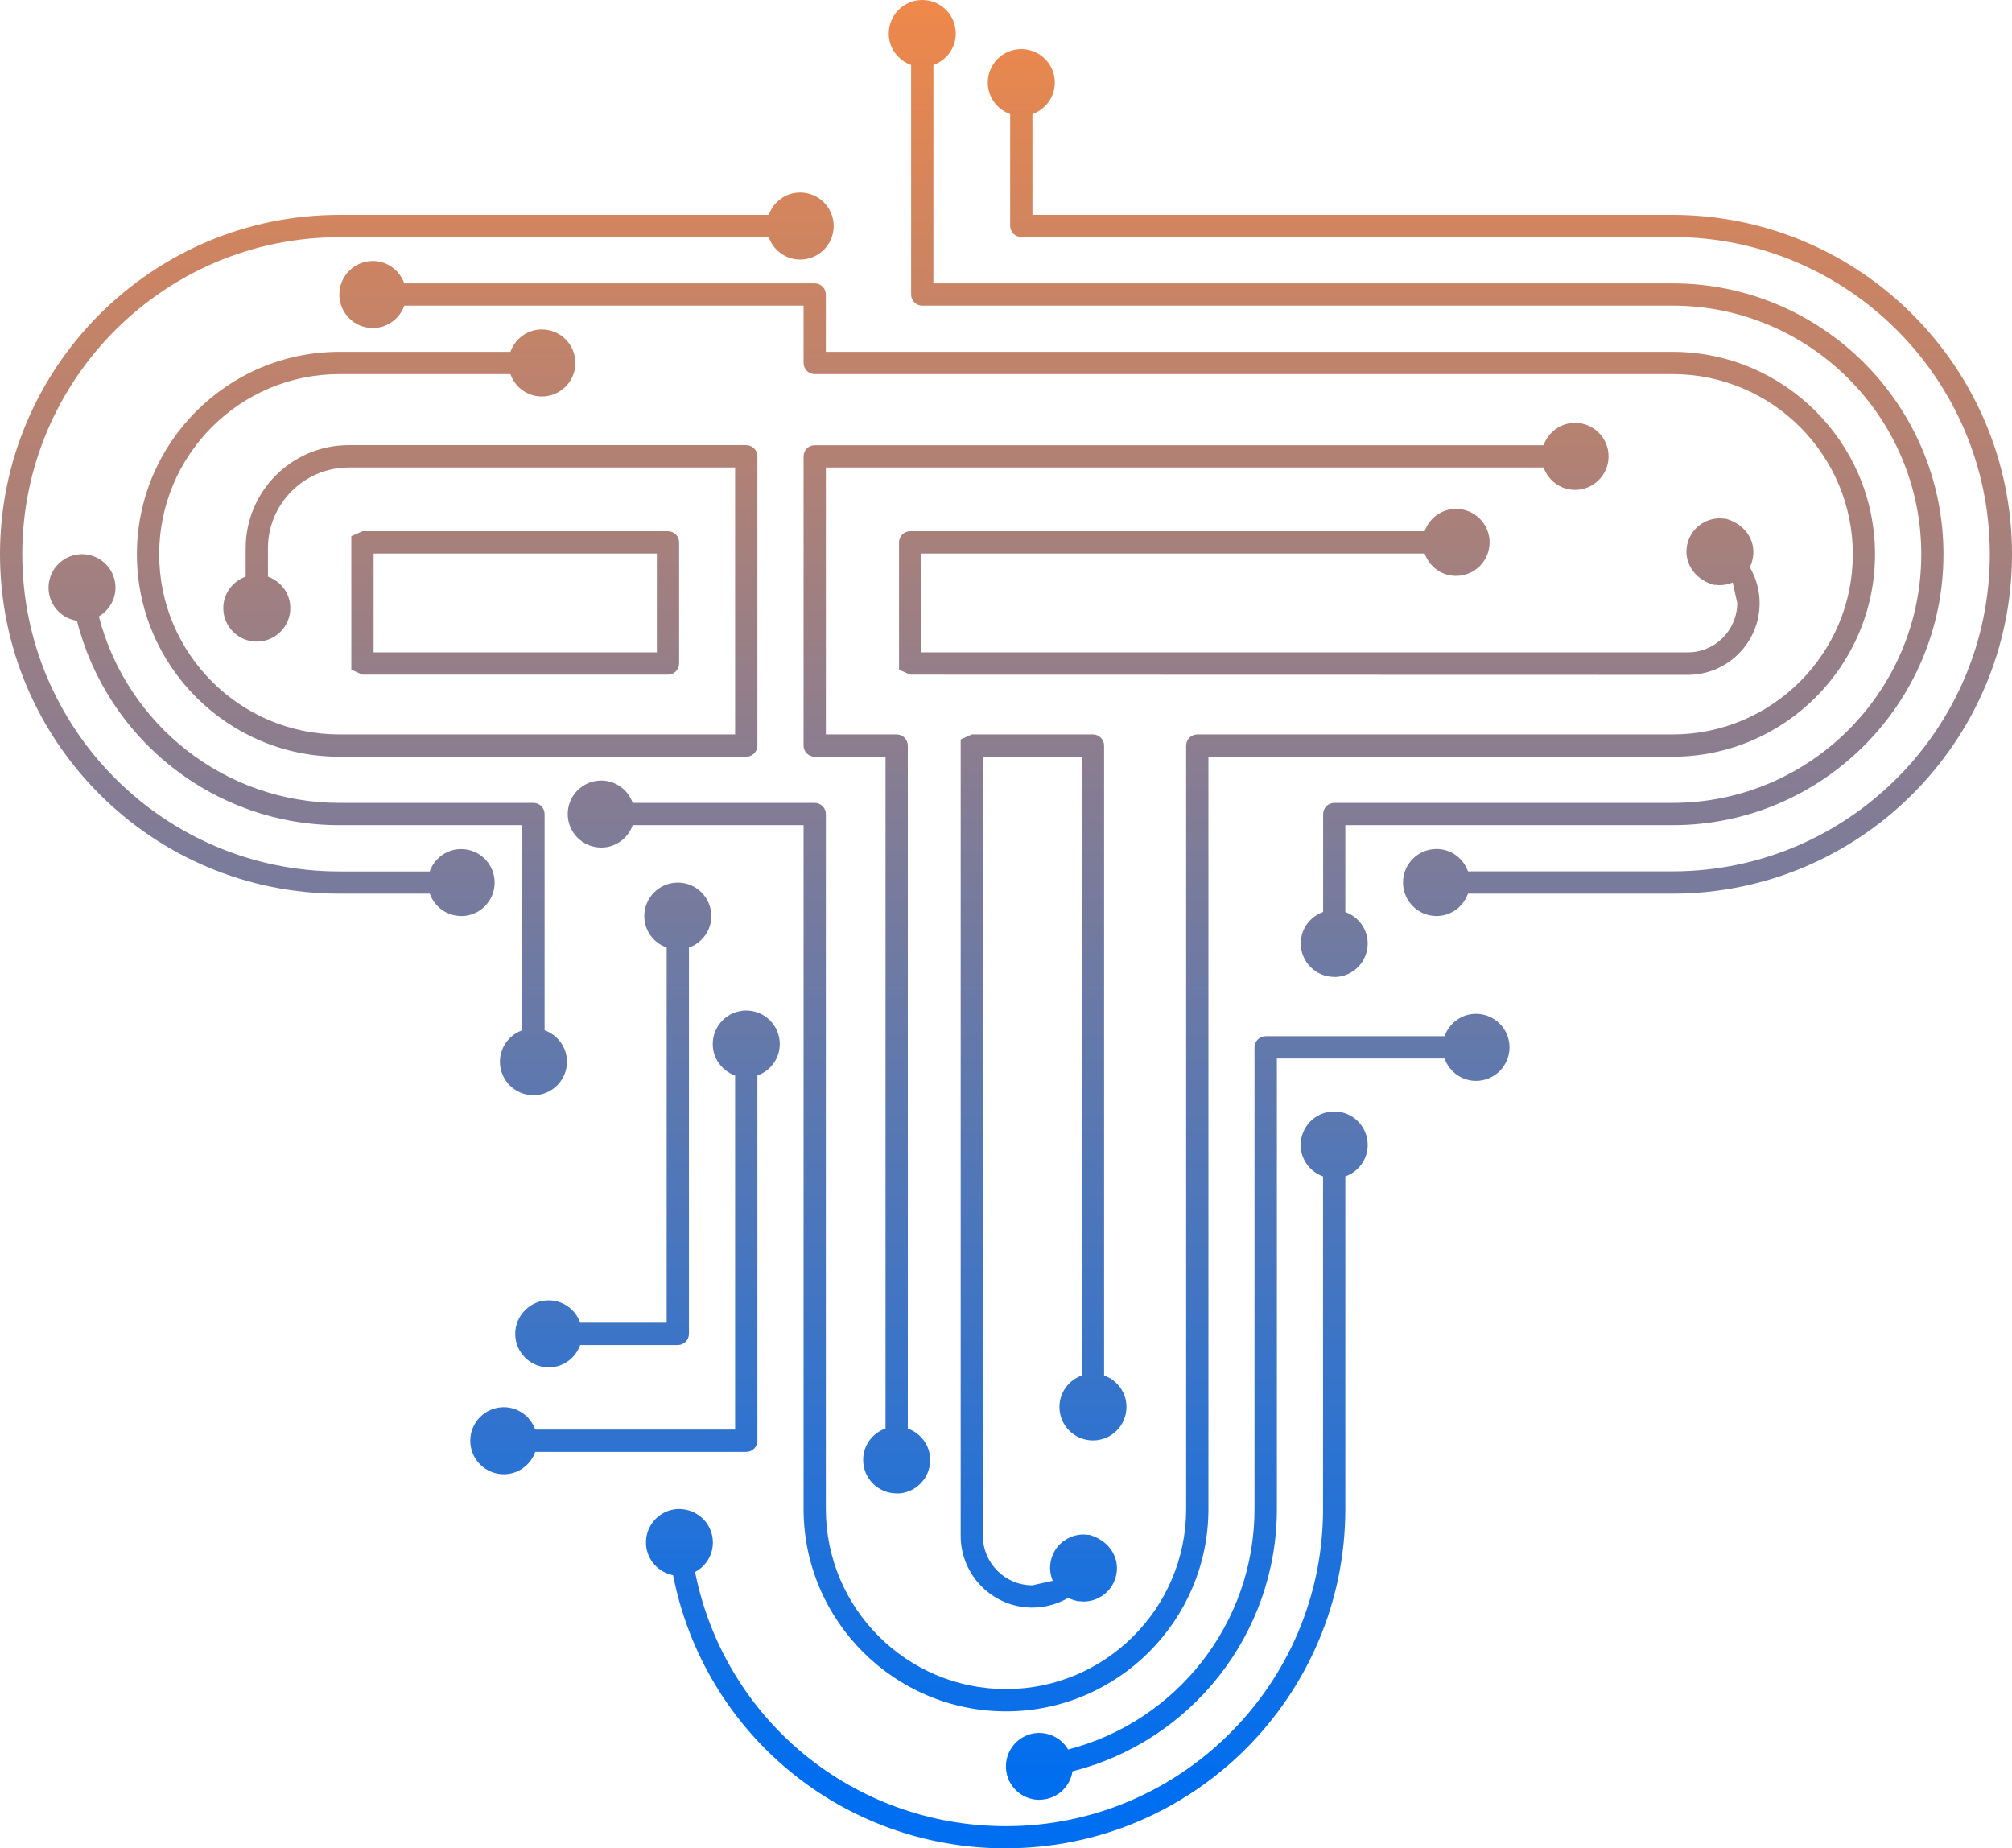 <?xml version="1.0" encoding="UTF-8" standalone="no"?><svg xmlns="http://www.w3.org/2000/svg" xmlns:xlink="http://www.w3.org/1999/xlink" fill="#000000" height="195.75" stroke="#000000" stroke-linecap="square" stroke-miterlimit="10" width="213.1"><g><defs><linearGradient gradientTransform="scale(198.081) rotate(90 .289 .25)" gradientUnits="userSpaceOnUse" id="a" spreadMethod="pad" x1="0" x2="1" y1="0" y2="0"><stop offset="0%" stop-color="#fa8942"/><stop offset="99%" stop-color="#006ef0"/><stop offset="100%" stop-color="#006ef0"/></linearGradient></defs><g fill="url(#a)" stroke="url(#a)"><path d="M106.55 195.75c-17.4 0-31.98-12.21-35.26-28.93-1.56-.3-2.78-1.63-2.87-3.29-.1-1.96 1.41-3.62 3.36-3.72l.12 0c1.94 0 3.5 1.47 3.6 3.37.07 1.42-.7 2.67-1.88 3.3 3.1 15.57 16.7 26.92 32.92 26.92 18.52 0 33.59-15.07 33.59-33.59V124.59c-1.38-.49-2.37-1.79-2.37-3.33 0-1.96 1.59-3.55 3.55-3.55s3.55 1.59 3.55 3.55c0 1.54-.99 2.84-2.37 3.33V159.8c0 19.82-16.12 35.94-35.94 35.94Zm3.53-5.14c-1.84 0-3.4-1.43-3.53-3.29-.14-1.95 1.33-3.65 3.28-3.79l.17-.01c1.37 0 2.51.71 3.13 1.76 11.46-2.96 19.74-13.35 19.74-25.47V110.92c0-.65.53-1.18 1.18-1.18H153c.49-1.38 1.79-2.37 3.33-2.37 1.96 0 3.55 1.59 3.55 3.55s-1.59 3.55-3.55 3.55c-1.54 0-2.84-.99-3.33-2.37H135.24V159.8c0 13.26-9.09 24.62-21.65 27.79-.24 1.6-1.56 2.88-3.25 3l-.17.01ZM53.36 156.13c-1.96 0-3.55-1.59-3.55-3.55s1.59-3.55 3.55-3.55c1.54 0 2.84.99 3.33 2.37H77.86V113.9c-1.38-.49-2.37-1.79-2.37-3.33 0-1.96 1.59-3.55 3.55-3.55s3.55 1.59 3.55 3.55c0 1.54-.99 2.84-2.37 3.33v38.68c0 .65-.53 1.18-1.18 1.18H56.69c-.49 1.38-1.79 2.37-3.33 2.37Zm4.76-11.32c-1.96 0-3.55-1.59-3.55-3.55s1.59-3.55 3.55-3.55c1.54 0 2.84.99 3.33 2.37h9.16V100.35c-1.38-.49-2.37-1.79-2.37-3.33 0-1.96 1.59-3.55 3.55-3.55s3.55 1.59 3.55 3.55c0 1.54-.99 2.84-2.37 3.33v40.91c0 .65-.53 1.18-1.18 1.18H61.45c-.49 1.38-1.79 2.37-3.33 2.37Zm51.22 25.44c-4.19 0-7.59-3.41-7.59-7.6V78.31l1.18-.53h12.83c.65 0 1.18.53 1.18 1.18v66.71c1.38.49 2.37 1.79 2.37 3.33 0 1.96-1.59 3.55-3.55 3.55s-3.55-1.59-3.55-3.55c0-1.54.99-2.84 2.37-3.33V80.14H104.1v82.51c0 2.89 2.35 5.24 5.24 5.24l2.16-.48c-.3-.72-.38-1.54-.14-2.35.45-1.55 1.87-2.55 3.4-2.55l.66.05c2.21.65 3.29 2.62 2.74 4.5-.45 1.55-1.87 2.55-3.4 2.55l-.67-.05-.55-.16-.39-.18c-1.14.66-2.46 1.03-3.81 1.03ZM56.5 115.99c-1.96 0-3.55-1.59-3.55-3.55 0-1.54.99-2.84 2.37-3.33V87.39H35.94c-13.26 0-24.62-9.09-27.79-21.65-1.6-.24-2.88-1.56-3-3.25-.14-1.95 1.33-3.65 3.28-3.79l.09-.01.17 0c1.84 0 3.4 1.43 3.53 3.29.1 1.39-.63 2.64-1.75 3.3 2.96 11.46 13.35 19.75 25.47 19.75H56.5c.65 0 1.18.53 1.18 1.18v22.9c1.38.49 2.37 1.79 2.37 3.33 0 1.96-1.59 3.55-3.55 3.55Zm13.07-46.9V58.62h-30V69.09ZM38.39 71.45l-1.18-.53V56.79l1.18-.53H70.75c.65 0 1.18.53 1.18 1.18V70.27c0 .65-.53 1.18-1.18 1.18Zm58.01 0l-1.18-.53V57.44c0-.65.53-1.18 1.18-1.18h54.49c.49-1.38 1.79-2.37 3.33-2.37 1.96 0 3.55 1.59 3.55 3.55s-1.59 3.55-3.55 3.55c-1.54 0-2.84-.99-3.33-2.37H97.58V69.09h81.18c2.89 0 5.24-2.35 5.24-5.24l-.48-2.16c-.43.18-.9.28-1.39.28l-.64-.04c-2.2-.64-3.28-2.61-2.73-4.49.45-1.55 1.87-2.55 3.4-2.55l.67.05c2.21.65 3.29 2.62 2.74 4.5l-.06.22-.18.4c.66 1.14 1.04 2.45 1.04 3.81 0 4.19-3.41 7.6-7.6 7.6Zm-1.43 86.71c-1.96 0-3.55-1.59-3.55-3.55 0-1.54.99-2.84 2.37-3.33V80.14h-7.5c-.65 0-1.18-.53-1.18-1.18V48.33c0-.65.53-1.18 1.18-1.18h77.2c.49-1.38 1.79-2.37 3.33-2.37 1.96 0 3.55 1.59 3.55 3.55s-1.59 3.55-3.55 3.55c-1.54 0-2.84-.99-3.33-2.37H87.47V77.78h7.5c.65 0 1.18.53 1.18 1.18v72.33c1.38.49 2.37 1.79 2.37 3.33 0 1.96-1.59 3.55-3.55 3.55ZM35.94 80.14c-11.82 0-21.44-9.62-21.44-21.44s9.62-21.44 21.44-21.44H54.06c.49-1.38 1.79-2.37 3.33-2.37 1.96 0 3.55 1.59 3.55 3.55s-1.59 3.55-3.55 3.55c-1.54 0-2.84-.99-3.33-2.37H35.94c-10.52 0-19.08 8.56-19.08 19.08s8.56 19.08 19.08 19.08H77.86V49.51H36.93c-4.71 0-8.55 3.84-8.55 8.55v3.01c1.38.49 2.37 1.79 2.37 3.33 0 1.96-1.59 3.55-3.55 3.55s-3.55-1.59-3.55-3.55c0-1.54.99-2.84 2.37-3.33V58.05c0-6.01 4.89-10.91 10.9-10.91H79.04c.65 0 1.18.53 1.18 1.18V78.96c0 .65-.53 1.18-1.18 1.18Zm70.61 101.1c-11.82 0-21.44-9.62-21.44-21.44V87.39H67.01c-.49 1.38-1.79 2.37-3.33 2.37-1.96 0-3.55-1.59-3.55-3.55s1.59-3.55 3.55-3.55c1.54 0 2.84.99 3.33 2.37H86.29c.65 0 1.18.53 1.18 1.18V159.8c0 10.52 8.56 19.08 19.08 19.08s19.08-8.56 19.08-19.08V78.96c0-.65.53-1.18 1.18-1.18h50.35c10.52 0 19.08-8.56 19.08-19.08s-8.56-19.08-19.08-19.08H86.29c-.65 0-1.18-.53-1.18-1.18V32.37H42.82c-.49 1.38-1.79 2.37-3.33 2.37-1.96 0-3.55-1.59-3.55-3.55s1.59-3.55 3.55-3.55c1.54 0 2.84.99 3.33 2.37H86.29c.65 0 1.18.53 1.18 1.18v6.07h89.68c11.82 0 21.44 9.62 21.44 21.44s-9.62 21.44-21.44 21.44H127.99V159.8c0 11.82-9.62 21.44-21.44 21.44ZM48.85 97.01c-1.54 0-2.84-.99-3.33-2.37H35.94C16.12 94.65 0 78.52 0 58.7S16.12 22.76 35.94 22.76H81.42c.49-1.38 1.79-2.37 3.33-2.37 1.96 0 3.55 1.59 3.55 3.55s-1.59 3.55-3.55 3.55c-1.54 0-2.84-.99-3.33-2.37H35.94C17.42 25.12 2.36 40.18 2.36 58.7S17.42 92.29 35.94 92.29h9.57c.49-1.38 1.79-2.37 3.33-2.37 1.96 0 3.55 1.59 3.55 3.55s-1.59 3.55-3.55 3.55Zm103.3 0c-1.96 0-3.55-1.59-3.55-3.55s1.59-3.55 3.55-3.55c1.54 0 2.84.99 3.33 2.37h21.68c18.52 0 33.59-15.07 33.59-33.59s-15.07-33.59-33.59-33.59H108.17c-.65 0-1.18-.53-1.18-1.18V12.08c-1.38-.49-2.37-1.79-2.37-3.33 0-1.96 1.59-3.55 3.55-3.55s3.55 1.59 3.55 3.55c0 1.54-.99 2.84-2.37 3.33V22.76h67.81c19.82 0 35.94 16.12 35.94 35.94s-16.12 35.94-35.94 35.94H155.48c-.49 1.38-1.79 2.37-3.33 2.37Zm-10.83 6.45c-1.96 0-3.55-1.59-3.55-3.55 0-1.54.99-2.84 2.37-3.33V86.21c0-.65.53-1.18 1.18-1.18h35.84c14.52 0 26.33-11.81 26.33-26.33s-11.81-26.33-26.33-26.33H97.68c-.65 0-1.18-.53-1.18-1.18V6.88c-1.38-.49-2.37-1.79-2.37-3.33C94.14 1.59 95.72 0 97.68 0s3.55 1.59 3.55 3.55c0 1.54-.99 2.84-2.37 3.33V30.01h78.29c15.82 0 28.69 12.87 28.69 28.69s-12.87 28.69-28.69 28.69H142.49v9.2c1.38.49 2.37 1.79 2.37 3.33 0 1.96-1.59 3.55-3.55 3.55Zm0 0" stroke="none"/></g></g></svg>